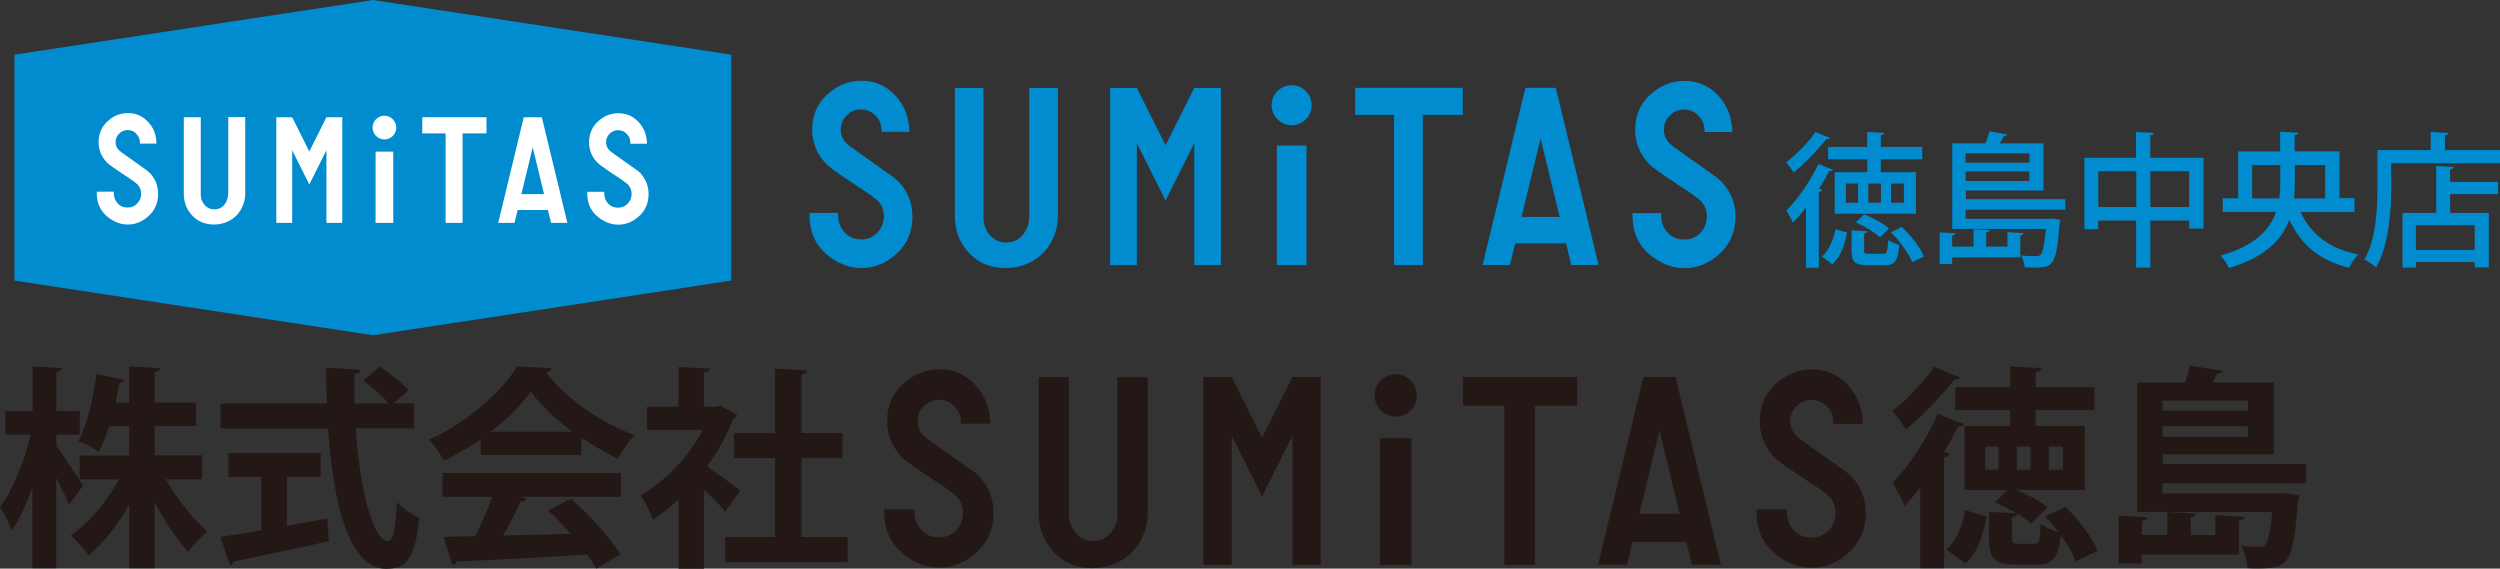 <?xml version="1.0" encoding="UTF-8"?><svg id="_イヤー_1" xmlns="http://www.w3.org/2000/svg" viewBox="0 0 181.05 41.18"><rect x="0" y="0" width="181.05" height="41.18" fill="#333333" stroke="none"/><g><polygon points="1.05 3.96 27.01 0 52.96 3.96 52.96 20.32 27.01 24.28 1.05 20.32 1.05 3.96" fill="#008ccf"/><polygon points="22.4 10.97 21.16 8.49 20.01 8.49 20.01 16.14 21.16 16.14 21.16 10.88 22.4 13.36 23.64 10.88 23.64 16.14 24.79 16.14 24.79 8.49 23.64 8.49 22.4 10.97" fill="#fff"/><path d="M16.51,14.09c0,.21-.05,.4-.16,.59-.19,.32-.46,.48-.83,.48-.31,0-.56-.13-.75-.38-.15-.2-.23-.43-.23-.69v-5.6h-1.23v5.53c0,.5,.13,.93,.38,1.3,.43,.63,1.03,.94,1.81,.94,.4,0,.77-.09,1.11-.27,.34-.18,.6-.43,.8-.75,.23-.38,.35-.79,.35-1.23v-5.53h-1.23v5.6Z" fill="#fff"/><rect x="27.2" y="10.98" width="1.28" height="5.16" fill="#fff"/><polygon points="30.58 9.66 32.27 9.66 32.27 16.14 33.5 16.14 33.5 9.66 35.23 9.66 35.23 8.49 30.58 8.49 30.58 9.66" fill="#fff"/><path d="M46.42,12.57l-.22-.19-1.87-1.33-.2-.16c-.16-.17-.24-.37-.24-.59,0-.21,.07-.4,.21-.56,.18-.21,.4-.31,.66-.31,.27,0,.5,.1,.67,.32,.14,.14,.21,.32,.22,.53v.13h1.2v-.13c-.03-.49-.18-.9-.43-1.23-.42-.57-.96-.85-1.64-.85-.5,0-.95,.16-1.35,.49-.51,.41-.77,.95-.77,1.62,0,.54,.19,1.02,.56,1.42,0,0,.08,.1,.27,.24,.29,.22,.82,.58,1.48,1.01,.16,.1,.37,.26,.52,.4,.02,.02,.04,.04,.05,.06,.13,.17,.2,.37,.2,.59,0,.27-.08,.49-.25,.68-.19,.22-.44,.33-.73,.33-.34,0-.61-.13-.8-.4-.13-.18-.2-.4-.2-.65v-.1h-1.23v.12c0,.76,.29,1.36,.89,1.79,.43,.31,.88,.47,1.35,.47,.58,0,1.1-.22,1.56-.66,.43-.41,.64-.93,.64-1.55,0-.58-.19-1.07-.57-1.49" fill="#fff"/><path d="M10.68,12.37l-1.87-1.33-.2-.16c-.16-.17-.24-.37-.24-.59,0-.21,.07-.4,.21-.56,.18-.21,.4-.31,.66-.31,.27,0,.5,.1,.67,.32,.13,.14,.21,.32,.22,.53v.13h1.2v-.13c-.03-.49-.18-.9-.43-1.23-.42-.57-.96-.85-1.64-.85-.5,0-.95,.16-1.35,.49-.51,.41-.77,.95-.77,1.62,0,.54,.19,1.02,.56,1.42,0,0,.08,.1,.27,.24,.29,.22,.82,.58,1.48,1.01,.16,.1,.37,.26,.52,.4,.02,.02,.04,.04,.05,.06,.13,.17,.2,.37,.2,.59,0,.27-.08,.49-.25,.68-.19,.22-.44,.33-.73,.33-.34,0-.61-.13-.8-.4-.13-.18-.2-.4-.2-.65v-.1h-1.23v.12c0,.76,.3,1.36,.89,1.79,.43,.31,.88,.47,1.35,.47,.58,0,1.1-.22,1.56-.66,.43-.41,.64-.93,.64-1.55,0-.58-.19-1.07-.57-1.49l-.22-.19Z" fill="#fff"/><path d="M39.11,8.49h-1.18l-1.85,7.65h1.18l.23-.93h2.19l.23,.93h1.18l-1.85-7.65h-.12Zm-1.35,5.57l.82-3.39,.82,3.39h-1.64Z" fill="#fff"/><path d="M27.84,8.38c-.48,0-.86,.39-.86,.86s.39,.86,.86,.86,.86-.39,.86-.86-.39-.86-.86-.86" fill="#fff"/><path d="M53.83,10.98c-.48,0-.86,.39-.86,.86s.39,.86,.86,.86,.86-.39,.86-.86-.39-.86-.86-.86" fill="none"/></g><g><polygon points="84.41 10.52 82.33 6.37 80.4 6.37 80.4 19.2 82.33 19.2 82.33 10.37 84.41 14.52 86.49 10.37 86.49 19.2 88.42 19.2 88.42 6.37 86.49 6.37 84.41 10.52" fill="#008ccf"/><path d="M74.53,15.76c0,.35-.09,.68-.28,.99-.31,.54-.78,.81-1.39,.81-.52,0-.94-.21-1.26-.64-.26-.34-.38-.73-.38-1.16V6.37h-2.07V15.64c0,.84,.21,1.57,.64,2.19,.72,1.06,1.73,1.58,3.04,1.58,.67,0,1.29-.15,1.86-.46,.57-.3,1.01-.72,1.34-1.25,.39-.64,.58-1.32,.58-2.06V6.37h-2.07V15.76Z" fill="#008ccf"/><rect x="92.47" y="10.54" width="2.15" height="8.66" fill="#008ccf"/><polygon points="98.14 8.32 100.96 8.32 100.96 19.2 103.04 19.2 103.04 8.32 105.93 8.32 105.93 6.36 98.14 6.36 98.14 8.32" fill="#008ccf"/><path d="M124.72,13.2l-.36-.32-3.13-2.23-.33-.27c-.27-.29-.4-.62-.4-1,0-.35,.12-.67,.35-.93,.3-.35,.67-.52,1.1-.52,.46,0,.84,.18,1.12,.53,.23,.23,.35,.53,.37,.89v.21h2.01v-.21c-.06-.81-.3-1.5-.72-2.07-.7-.95-1.62-1.42-2.75-1.42-.83,0-1.59,.27-2.27,.82-.86,.69-1.29,1.6-1.29,2.72,0,.91,.31,1.71,.93,2.39,0,0,.13,.16,.46,.41,.49,.37,1.37,.97,2.49,1.69,.27,.17,.61,.43,.88,.67,.03,.03,.06,.07,.09,.1,.22,.28,.34,.61,.34,.99,0,.45-.14,.83-.41,1.15-.33,.37-.73,.55-1.22,.55-.57,0-1.02-.22-1.35-.67-.22-.3-.33-.67-.33-1.08v-.17h-2.07v.2c0,1.28,.49,2.28,1.49,3,.72,.53,1.47,.79,2.27,.79,.98,0,1.85-.37,2.62-1.11,.71-.69,1.07-1.56,1.07-2.6,0-.97-.32-1.8-.96-2.5" fill="#008ccf"/><path d="M64.75,12.87l-3.13-2.23-.33-.27c-.27-.29-.4-.62-.4-1,0-.35,.12-.67,.35-.93,.3-.35,.67-.52,1.1-.52,.46,0,.83,.18,1.13,.53,.23,.23,.35,.53,.37,.89v.21h2.01v-.21c-.06-.81-.3-1.5-.72-2.07-.7-.95-1.62-1.42-2.75-1.42-.84,0-1.59,.27-2.27,.82-.86,.69-1.29,1.6-1.29,2.72,0,.91,.31,1.71,.93,2.39,0,0,.13,.16,.46,.41,.49,.37,1.37,.97,2.49,1.69,.26,.17,.61,.43,.88,.67,.03,.03,.06,.07,.09,.1,.22,.28,.34,.61,.34,.99,0,.45-.14,.83-.41,1.15-.33,.37-.73,.55-1.22,.55-.57,0-1.02-.22-1.35-.67-.22-.3-.33-.67-.33-1.08v-.17h-2.07v.2c0,1.28,.5,2.28,1.49,3,.71,.53,1.47,.79,2.27,.79,.98,0,1.85-.37,2.62-1.11,.71-.69,1.07-1.56,1.07-2.6,0-.97-.32-1.8-.96-2.5l-.36-.32Z" fill="#008ccf"/><path d="M112.45,6.36h-1.98l-3.1,12.83h1.98l.38-1.57h3.68l.38,1.57h1.98l-3.1-12.83h-.21Zm-2.26,9.35l1.38-5.69,1.38,5.69h-2.75Z" fill="#008ccf"/><path d="M93.54,6.17c-.8,0-1.45,.65-1.45,1.45s.65,1.45,1.45,1.45,1.45-.65,1.45-1.45-.65-1.45-1.45-1.45" fill="#008ccf"/></g><g><path d="M132.73,12.29c-.04,.07-.13,.11-.26,.11-.22,.42-.47,.85-.74,1.27l.24,.08c-.03,.06-.11,.14-.25,.15v5.49h-.93v-4.36c-.31,.4-.63,.78-.94,1.1-.09-.21-.35-.67-.49-.87,.8-.8,1.74-2.13,2.33-3.38l1.06,.41Zm-.21-2.3c-.05,.08-.15,.11-.25,.09-.58,.72-1.55,1.74-2.37,2.41-.13-.2-.38-.54-.55-.72,.74-.59,1.66-1.5,2.13-2.21l1.04,.43Zm1.24,6.85c-.16,.85-.44,1.74-1.07,2.3l-.74-.56c.52-.45,.84-1.24,.97-1.98l.84,.24Zm-1.38-6.2h2.84v-1.08l1.23,.06c-.01,.09-.08,.15-.24,.18v.84h3v.9h-3v.93h2.54v3.01h-5.88v-3.01h2.36v-.93h-2.84v-.9Zm2.18,4.04v-1.39h-.88v1.39h.88Zm.43,3.43c0,.24,.05,.27,.37,.27h1.01c.28,0,.33-.1,.37-1,.17,.15,.56,.28,.8,.35-.08,1.2-.33,1.48-1.06,1.48h-1.23c-.94,0-1.16-.26-1.16-1.1v-1.43l1.14,.07c-.01,.08-.07,.14-.23,.16v1.2Zm.01-2.59c.63,.25,1.4,.67,1.8,1.02l-.64,.64c-.37-.33-1.13-.8-1.76-1.07l.6-.59Zm1.22-.84v-1.39h-.92v1.39h.92Zm2.26,4.31c-.24-.63-.89-1.53-1.55-2.17l.8-.38c.66,.62,1.35,1.49,1.6,2.14l-.85,.41Zm-1.53-5.7v1.39h.93v-1.39h-.93Z" fill="#008ccf"/><path d="M145.39,16.81l1.15,.07c-.01,.08-.07,.14-.23,.16v1.6h-4.93v.48h-.91v-2.29l1.14,.06c0,.08-.07,.14-.23,.17v.8h1.54v-1.26l1.16,.07c-.01,.08-.07,.15-.24,.17v1.02h1.54v-1.06Zm4.16-1.62h-7.2v.66h6.08l.22-.02,.56,.09c0,.08-.03,.18-.05,.27-.15,1.81-.3,2.57-.59,2.87-.24,.26-.54,.32-1.22,.32-.22,0-.47,0-.73-.02,0-.26-.12-.63-.25-.86,.46,.05,.88,.05,1.05,.05s.26-.02,.36-.1c.16-.17,.27-.66,.39-1.87h-6.79v-6.2h2.4c.13-.29,.24-.62,.3-.87l1.27,.23c-.03,.07-.1,.12-.24,.13-.07,.15-.18,.34-.28,.51h3.16v3.42h-5.62v.62h7.2v.75Zm-2.58-4.08h-4.62v.67h4.62v-.67Zm-4.62,2h4.62v-.69h-4.62v.69Z" fill="#008ccf"/><path d="M155.73,11.43h3.85v5.12h-1.04v-.58h-2.81v3.41h-1.03v-3.41h-2.75v.63h-1v-5.17h3.74v-1.87l1.29,.07c-.01,.08-.08,.15-.26,.18v1.61Zm-3.77,3.56h2.75v-2.59h-2.75v2.59Zm3.77,0h2.81v-2.59h-2.81v2.59Z" fill="#008ccf"/><path d="M170.52,15.36h-3.91c.73,1.6,2.08,2.65,4.18,3.07-.23,.23-.54,.67-.68,.96-2.15-.53-3.48-1.68-4.32-3.47-.53,1.45-1.74,2.71-4.37,3.49-.12-.25-.4-.69-.6-.9,2.5-.72,3.56-1.87,4.01-3.16h-3.86v-.99h1.12v-3.39h3.04v-1.43l1.31,.07c-.01,.09-.08,.16-.26,.18v1.17h3.25v3.39h1.08v.99Zm-7.42-.99h1.97c.05-.39,.07-.79,.07-1.18v-1.23h-2.04v2.41Zm5.29-2.41h-2.2v1.23c0,.4-.01,.8-.05,1.18h2.25v-2.41Z" fill="#008ccf"/><path d="M177.07,10.87h3.98v.95h-7.88v1.76c0,1.67-.16,4.15-1.09,5.79-.18-.17-.62-.46-.85-.57,.87-1.52,.94-3.69,.94-5.22v-2.71h3.86v-1.31l1.28,.07c-.01,.09-.07,.15-.24,.18v1.06Zm.62,1.23c-.01,.09-.08,.15-.25,.17v.9h3.47v.89h-3.47v1.36h2.8v3.95h-1.02v-.39h-4.26v.4h-.97v-3.96h2.44v-3.4l1.26,.07Zm1.53,6v-1.79h-4.26v1.79h4.26Z" fill="#008ccf"/></g><g><polygon points="91.4 31.71 89.2 27.3 87.15 27.3 87.15 40.91 89.2 40.91 89.2 31.55 91.4 35.95 93.6 31.55 93.6 40.91 95.65 40.91 95.65 27.3 93.6 27.3 91.4 31.71" fill="#231815"/><path d="M80.93,37.26c0,.37-.1,.72-.29,1.05-.33,.57-.82,.86-1.48,.86-.56,0-1-.23-1.34-.68-.27-.36-.41-.77-.41-1.23v-9.95h-2.19v9.83c0,.89,.23,1.66,.67,2.32,.77,1.12,1.84,1.68,3.22,1.68,.71,0,1.37-.16,1.97-.48,.6-.32,1.07-.77,1.42-1.33,.41-.68,.62-1.4,.62-2.18v-9.83h-2.2v9.95Z" fill="#231815"/><rect x="99.94" y="31.73" width="2.28" height="9.18" fill="#231815"/><polygon points="105.95 29.38 108.95 29.38 108.95 40.91 111.15 40.91 111.15 29.38 114.22 29.38 114.22 27.3 105.95 27.3 105.95 29.38" fill="#231815"/><path d="M134.13,34.55l-.38-.34-3.32-2.36-.35-.29c-.28-.31-.43-.66-.43-1.06,0-.37,.12-.71,.37-.99,.32-.37,.71-.55,1.17-.55,.49,0,.89,.19,1.19,.56,.24,.25,.37,.56,.39,.94v.23h2.13v-.23c-.06-.86-.31-1.59-.77-2.19-.74-1.01-1.72-1.51-2.92-1.51-.88,0-1.69,.29-2.41,.87-.91,.74-1.36,1.7-1.36,2.88,0,.97,.33,1.81,.99,2.53,0,0,.14,.17,.49,.43,.52,.4,1.46,1.02,2.63,1.79,.28,.18,.65,.46,.93,.71,.03,.04,.06,.07,.09,.11,.24,.3,.36,.65,.36,1.05,0,.47-.15,.88-.44,1.22-.35,.39-.78,.58-1.3,.58-.61,0-1.08-.24-1.43-.71-.23-.32-.35-.71-.35-1.15v-.18h-2.2v.21c0,1.36,.52,2.42,1.58,3.18,.76,.56,1.56,.83,2.41,.83,1.04,0,1.96-.39,2.78-1.18,.76-.74,1.14-1.65,1.14-2.76,0-1.03-.34-1.91-1.01-2.65" fill="#231815"/><path d="M70.56,34.2l-3.32-2.36-.35-.29c-.28-.31-.43-.66-.43-1.06,0-.37,.12-.71,.37-.99,.32-.37,.71-.55,1.17-.55,.49,0,.88,.19,1.19,.56,.24,.25,.37,.56,.39,.94v.23h2.13v-.23c-.06-.86-.31-1.59-.77-2.19-.74-1.01-1.71-1.51-2.92-1.51-.89,0-1.69,.29-2.41,.87-.91,.74-1.36,1.7-1.36,2.88,0,.97,.33,1.81,.99,2.53,0,0,.14,.17,.49,.43,.52,.4,1.46,1.02,2.63,1.79,.28,.18,.65,.46,.93,.71,.03,.04,.06,.07,.09,.11,.24,.3,.36,.65,.36,1.05,0,.47-.15,.88-.44,1.22-.35,.39-.78,.58-1.29,.58-.61,0-1.09-.24-1.43-.71-.23-.32-.35-.71-.35-1.15v-.18h-2.19v.21c0,1.36,.52,2.42,1.58,3.18,.76,.56,1.56,.83,2.41,.83,1.04,0,1.96-.39,2.78-1.18,.76-.74,1.14-1.65,1.14-2.76,0-1.03-.34-1.91-1.01-2.65l-.38-.34Z" fill="#231815"/><path d="M121.12,27.3h-2.1l-3.29,13.6h2.1l.4-1.66h3.9l.4,1.66h2.1l-3.29-13.6h-.22Zm-2.4,9.91l1.46-6.03,1.46,6.03h-2.92Z" fill="#231815"/><path d="M101.08,27.1c-.85,0-1.53,.69-1.53,1.54s.69,1.53,1.53,1.53,1.53-.69,1.53-1.53-.69-1.54-1.53-1.54" fill="#231815"/></g><g><path d="M4.07,32.28c.43,.57,1.67,2.45,1.95,2.88l-1.02,1.39c-.2-.51-.56-1.25-.93-1.95v6.55h-1.72v-5.89c-.43,1.24-.94,2.37-1.5,3.16-.16-.51-.57-1.24-.85-1.69,.93-1.24,1.78-3.38,2.22-5.25H.39v-1.72h1.97v-3.22l2.12,.12c-.02,.14-.12,.23-.4,.28v2.82h1.7v1.72h-1.7v.79Zm10.56,2.43h-2.63c.84,1.44,1.98,2.9,3.02,3.79-.43,.33-1.07,.98-1.39,1.47-.82-.9-1.7-2.21-2.43-3.59v4.77h-1.84v-4.6c-.84,1.47-1.87,2.79-2.94,3.67-.29-.43-.88-1.1-1.3-1.44,1.33-.91,2.63-2.45,3.5-4.07h-2.85v-1.72h3.59v-2.12h-1.46c-.22,.67-.45,1.3-.74,1.83-.39-.25-1.07-.6-1.49-.76,.7-1.29,1.13-3.35,1.32-4.85l2.04,.43c-.05,.11-.17,.2-.37,.2-.08,.42-.19,.91-.29,1.44h.99v-2.62l2.26,.12c-.02,.15-.14,.25-.42,.31v2.18h3v1.7h-3v2.12h3.44v1.72Z" fill="#231815"/><path d="M29.97,31.02h-4.21c.29,4.35,1.22,8.15,2.35,8.16,.34,0,.56-.87,.62-2.83,.43,.45,1.1,.94,1.63,1.15-.29,2.99-.93,3.69-2.42,3.69-2.68-.02-3.81-4.74-4.18-10.16h-7.79v-1.81h7.7c-.03-.87-.05-1.73-.05-2.59l2.51,.14c0,.17-.14,.28-.45,.33-.02,.71-.02,1.41,0,2.12h2.46c-.43-.53-1.21-1.19-1.84-1.66l1.22-1.02c.71,.5,1.63,1.21,2.06,1.73l-1.08,.94h1.47v1.81Zm-9.2,3.52v3.55c.96-.17,1.97-.36,2.93-.54l.12,1.64c-2.51,.57-5.19,1.13-6.89,1.47-.03,.15-.15,.25-.28,.28l-.68-2.06c.81-.12,1.83-.28,2.96-.48v-3.86h-2.39v-1.73h6.68v1.73h-2.45Z" fill="#231815"/><path d="M34.81,32.96v-1.15c-.84,.57-1.73,1.12-2.66,1.55-.22-.42-.7-1.15-1.08-1.52,2.7-1.19,5.24-3.44,6.38-5.3l2.51,.12c-.05,.15-.19,.28-.4,.31,1.44,1.94,4.04,3.69,6.4,4.54-.46,.46-.88,1.13-1.21,1.7-.87-.4-1.78-.93-2.65-1.52v1.25h-7.28Zm-2.77,3.02v-1.73h12.93v1.73h-7.28l.46,.15c-.06,.12-.22,.19-.46,.19-.33,.76-.77,1.64-1.24,2.46,1.53-.03,3.21-.08,4.88-.12-.53-.6-1.08-1.19-1.63-1.69l1.64-.85c1.39,1.21,2.85,2.83,3.58,4.01l-1.73,1.05c-.17-.31-.4-.65-.67-1.02-3.5,.22-7.09,.4-9.46,.51-.03,.14-.15,.23-.29,.25l-.65-2.04c.65-.02,1.42-.02,2.29-.05,.45-.87,.9-1.92,1.24-2.85h-3.61Zm9.42-4.72c-1.21-.9-2.31-1.92-3.02-2.9-.67,.94-1.67,1.97-2.88,2.9h5.9Z" fill="#231815"/><path d="M53.39,30.05c-.05,.11-.14,.19-.26,.23-.46,1.21-1.13,2.4-1.92,3.49,.76,.53,2.04,1.47,2.4,1.75l-1.08,1.53c-.36-.43-.96-1.04-1.55-1.58v5.72h-1.84v-5.03c-.6,.57-1.22,1.05-1.86,1.46-.16-.48-.6-1.39-.9-1.75,1.78-.99,3.49-2.77,4.52-4.74h-4.04v-1.67h2.28v-2.88l2.26,.12c-.02,.15-.14,.25-.42,.29v2.46h.91l.28-.08,1.22,.68Zm4.66,8.84h3.33v1.83h-8.86v-1.83h3.61v-5.72h-2.97v-1.8h2.97v-4.68l2.34,.14c-.02,.16-.14,.25-.42,.29v4.24h2.96v1.8h-2.96v5.72Z" fill="#231815"/><path d="M142.24,30.74c-.06,.11-.22,.17-.43,.15-.31,.6-.65,1.24-1.02,1.84l.4,.14c-.05,.12-.16,.23-.4,.26v8.02h-1.73v-5.84c-.37,.48-.74,.91-1.11,1.32-.19-.39-.64-1.27-.9-1.66,1.15-1.16,2.48-3.14,3.28-5l1.92,.76Zm-.29-3.39c-.08,.11-.2,.17-.42,.14-.85,1.08-2.29,2.62-3.5,3.62-.22-.37-.68-1.02-.98-1.36,1.05-.82,2.35-2.17,3.01-3.19l1.89,.79Zm1.92,10.05c-.23,1.27-.6,2.57-1.53,3.41l-1.39-1.02c.74-.65,1.18-1.73,1.36-2.85l1.56,.46Zm5.72-.68c.96,.93,1.95,2.21,2.31,3.19l-1.58,.74c-.2-.54-.6-1.22-1.08-1.89-.17,1.7-.62,2.12-1.75,2.12h-1.56c-1.56,0-1.89-.48-1.89-1.92v-1.89l2.03,.11c-.51-.29-1.08-.57-1.6-.79l.93-.91h-3.13v-4.63h3.31v-1.15h-3.98v-1.66h3.98v-1.5l2.26,.12c-.02,.15-.14,.25-.42,.31v1.07h4.26v1.66h-4.26v1.15h3.56v4.63h-4.97c.85,.34,1.75,.82,2.28,1.25l-1.18,1.18c-.25-.22-.6-.46-1.01-.7-.03,.12-.14,.2-.4,.25v1.49c0,.39,.08,.43,.48,.43h1.12c.36,0,.43-.17,.48-1.43,.28,.23,.87,.46,1.3,.59-.31-.4-.64-.81-.98-1.15l1.49-.68Zm-4.86-2.71v-1.67h-.96v1.67h.96Zm2.32,0v-1.67h-.99v1.67h.99Zm1.33-1.67v1.67h1.02v-1.67h-1.02Z" fill="#231815"/><path d="M166.99,35h-10.38v.74h8.46l.39-.03,1.04,.17c-.02,.14-.03,.33-.08,.48-.37,4.48-.65,4.8-2.93,4.8-.22,0-.46,0-.73-.02-.02-.5-.2-1.16-.45-1.6,.54,.06,1.04,.06,1.26,.06s.36-.02,.48-.15c.2-.22,.37-.87,.5-2.37h-7.34v.02l1.84,.09c-.02,.12-.12,.23-.4,.26v1.3h1.78v-1.44l2.12,.12c-.02,.14-.12,.25-.4,.28v2.45h-7.05v.65h-1.67v-3.47l2.08,.12c-.02,.14-.14,.22-.4,.26v1.02h1.84v-1.67h-2.17v-9.37h3.47c.14-.42,.28-.87,.34-1.22l2.37,.37c-.05,.12-.15,.2-.39,.2-.09,.2-.22,.42-.34,.65h4.45v5.2h-8.05v.7h10.38v1.38Zm-4.2-5.99h-6.18v.73h6.18v-.73Zm-6.18,2.63h6.18v-.77h-6.18v.77Z" fill="#231815"/></g></svg>